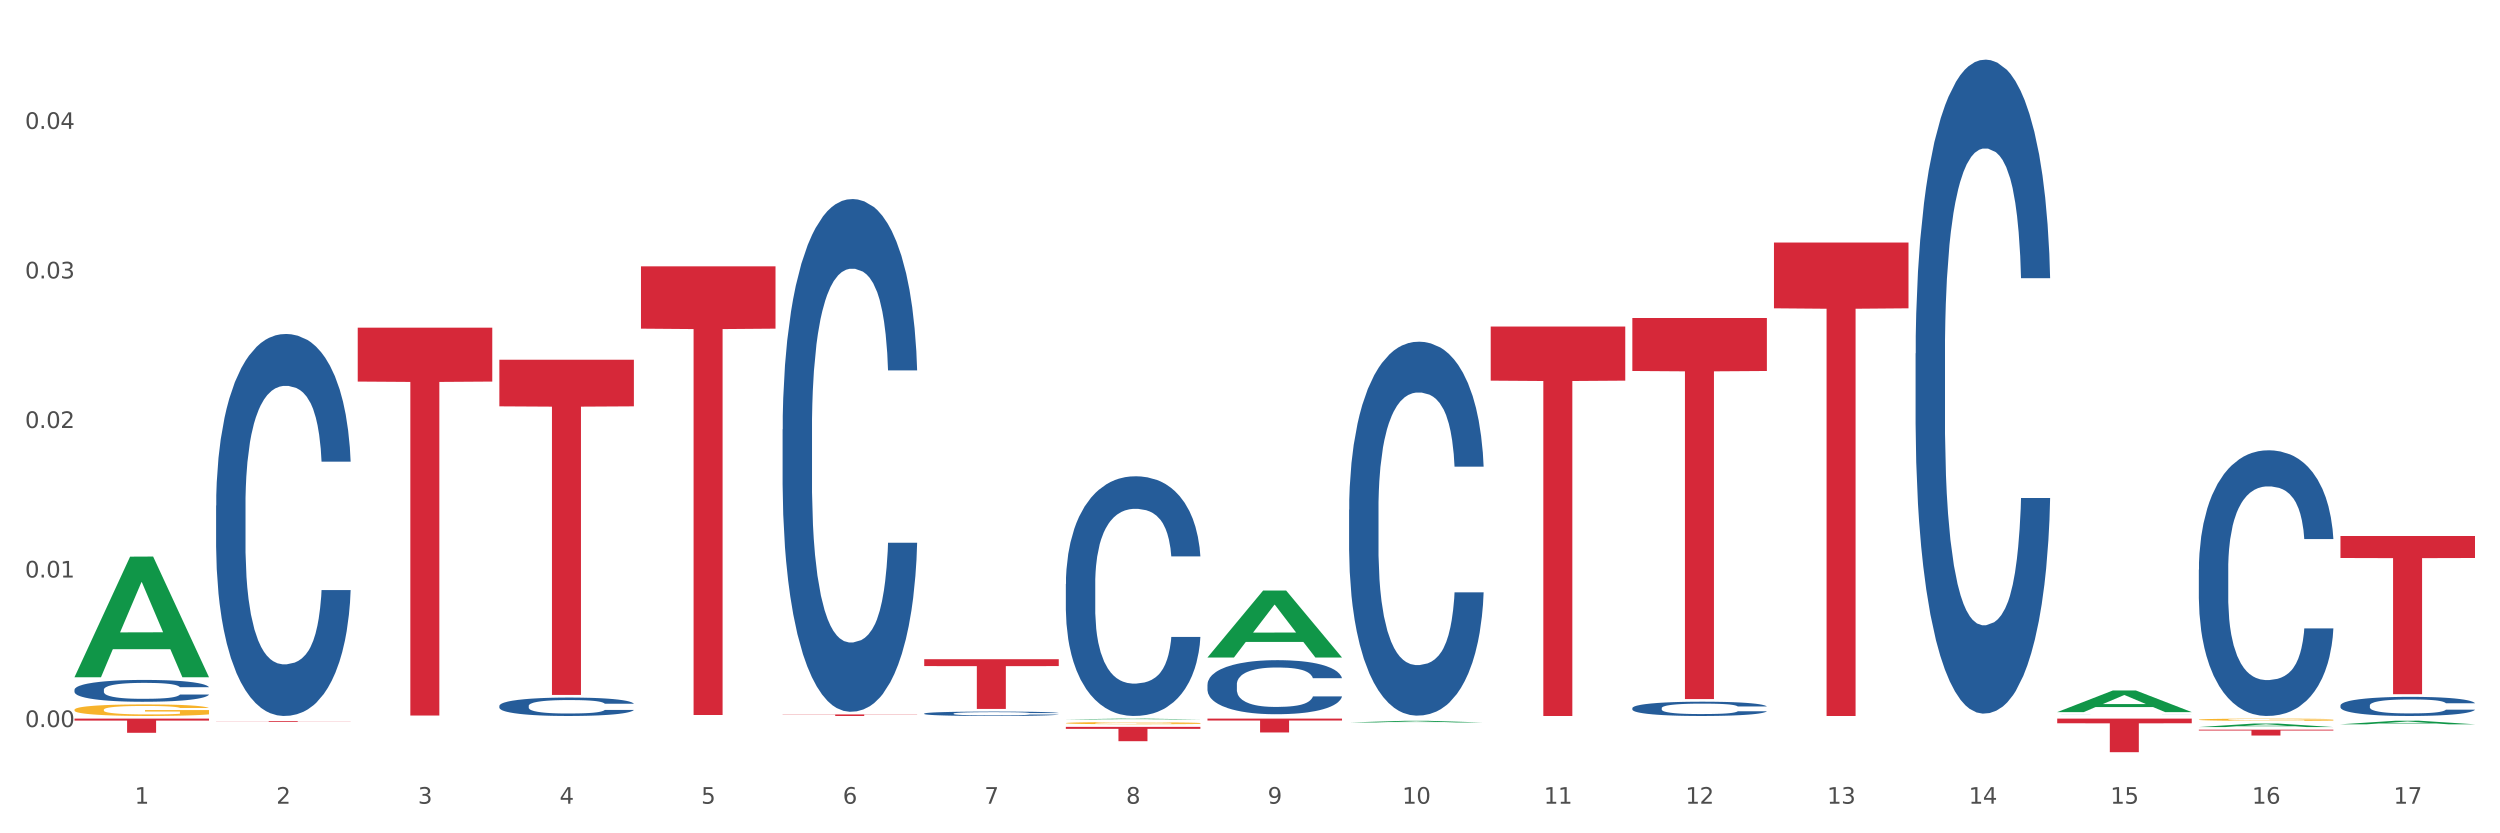 <?xml version="1.0" encoding="utf-8" standalone="no"?>
<!DOCTYPE svg PUBLIC "-//W3C//DTD SVG 1.1//EN"
  "http://www.w3.org/Graphics/SVG/1.1/DTD/svg11.dtd">
<svg xmlns:xlink="http://www.w3.org/1999/xlink" width="1080pt" height="360pt" viewBox="0 0 1080 360" xmlns="http://www.w3.org/2000/svg" version="1.1">
 <rect x="0" y="0" width="1080" height="360" fill="#333333" stroke="none"/>
 <defs>
  <style type="text/css">*{stroke-linejoin: round; stroke-linecap: butt}</style>
 </defs>
 <g id="figure_1">
  <g id="patch_1">
   <path d="M 0 360 
L 1080 360 
L 1080 0 
L 0 0 
z
" style="fill: #ffffff; stroke: #ffffff; stroke-linejoin: miter"/>
  </g>
  <g id="axes_1">
   <g id="matplotlib.axis_1">
    <g id="xtick_1">
     <g id="text_1">
      <!-- 1 -->
      <g style="fill: #4d4d4d" transform="translate(58.182 347.204) scale(0.096 -0.096)">
       <defs>
        <path id="DejaVuSans-31" d="M 794 531 
L 1825 531 
L 1825 4091 
L 703 3866 
L 703 4441 
L 1819 4666 
L 2450 4666 
L 2450 531 
L 3481 531 
L 3481 0 
L 794 0 
L 794 531 
z
" transform="scale(0.016)"/>
       </defs>
       <use xlink:href="#DejaVuSans-31"/>
      </g>
     </g>
    </g>
    <g id="xtick_2">
     <g id="text_2">
      <!-- 2 -->
      <g style="fill: #4d4d4d" transform="translate(119.364 347.204) scale(0.096 -0.096)">
       <defs>
        <path id="DejaVuSans-32" d="M 1228 531 
L 3431 531 
L 3431 0 
L 469 0 
L 469 531 
Q 828 903 1448 1529 
Q 2069 2156 2228 2338 
Q 2531 2678 2651 2914 
Q 2772 3150 2772 3378 
Q 2772 3750 2511 3984 
Q 2250 4219 1831 4219 
Q 1534 4219 1204 4116 
Q 875 4013 500 3803 
L 500 4441 
Q 881 4594 1212 4672 
Q 1544 4750 1819 4750 
Q 2544 4750 2975 4387 
Q 3406 4025 3406 3419 
Q 3406 3131 3298 2873 
Q 3191 2616 2906 2266 
Q 2828 2175 2409 1742 
Q 1991 1309 1228 531 
z
" transform="scale(0.016)"/>
       </defs>
       <use xlink:href="#DejaVuSans-32"/>
      </g>
     </g>
    </g>
    <g id="xtick_3">
     <g id="text_3">
      <!-- 3 -->
      <g style="fill: #4d4d4d" transform="translate(180.545 347.204) scale(0.096 -0.096)">
       <defs>
        <path id="DejaVuSans-33" d="M 2597 2516 
Q 3050 2419 3304 2112 
Q 3559 1806 3559 1356 
Q 3559 666 3084 287 
Q 2609 -91 1734 -91 
Q 1441 -91 1130 -33 
Q 819 25 488 141 
L 488 750 
Q 750 597 1062 519 
Q 1375 441 1716 441 
Q 2309 441 2620 675 
Q 2931 909 2931 1356 
Q 2931 1769 2642 2001 
Q 2353 2234 1838 2234 
L 1294 2234 
L 1294 2753 
L 1863 2753 
Q 2328 2753 2575 2939 
Q 2822 3125 2822 3475 
Q 2822 3834 2567 4026 
Q 2313 4219 1838 4219 
Q 1578 4219 1281 4162 
Q 984 4106 628 3988 
L 628 4550 
Q 988 4650 1302 4700 
Q 1616 4750 1894 4750 
Q 2613 4750 3031 4423 
Q 3450 4097 3450 3541 
Q 3450 3153 3228 2886 
Q 3006 2619 2597 2516 
z
" transform="scale(0.016)"/>
       </defs>
       <use xlink:href="#DejaVuSans-33"/>
      </g>
     </g>
    </g>
    <g id="xtick_4">
     <g id="text_4">
      <!-- 4 -->
      <g style="fill: #4d4d4d" transform="translate(241.726 347.204) scale(0.096 -0.096)">
       <defs>
        <path id="DejaVuSans-34" d="M 2419 4116 
L 825 1625 
L 2419 1625 
L 2419 4116 
z
M 2253 4666 
L 3047 4666 
L 3047 1625 
L 3713 1625 
L 3713 1100 
L 3047 1100 
L 3047 0 
L 2419 0 
L 2419 1100 
L 313 1100 
L 313 1709 
L 2253 4666 
z
" transform="scale(0.016)"/>
       </defs>
       <use xlink:href="#DejaVuSans-34"/>
      </g>
     </g>
    </g>
    <g id="xtick_5">
     <g id="text_5">
      <!-- 5 -->
      <g style="fill: #4d4d4d" transform="translate(302.908 347.204) scale(0.096 -0.096)">
       <defs>
        <path id="DejaVuSans-35" d="M 691 4666 
L 3169 4666 
L 3169 4134 
L 1269 4134 
L 1269 2991 
Q 1406 3038 1543 3061 
Q 1681 3084 1819 3084 
Q 2600 3084 3056 2656 
Q 3513 2228 3513 1497 
Q 3513 744 3044 326 
Q 2575 -91 1722 -91 
Q 1428 -91 1123 -41 
Q 819 9 494 109 
L 494 744 
Q 775 591 1075 516 
Q 1375 441 1709 441 
Q 2250 441 2565 725 
Q 2881 1009 2881 1497 
Q 2881 1984 2565 2268 
Q 2250 2553 1709 2553 
Q 1456 2553 1204 2497 
Q 953 2441 691 2322 
L 691 4666 
z
" transform="scale(0.016)"/>
       </defs>
       <use xlink:href="#DejaVuSans-35"/>
      </g>
     </g>
    </g>
    <g id="xtick_6">
     <g id="text_6">
      <!-- 6 -->
      <g style="fill: #4d4d4d" transform="translate(364.089 347.204) scale(0.096 -0.096)">
       <defs>
        <path id="DejaVuSans-36" d="M 2113 2584 
Q 1688 2584 1439 2293 
Q 1191 2003 1191 1497 
Q 1191 994 1439 701 
Q 1688 409 2113 409 
Q 2538 409 2786 701 
Q 3034 994 3034 1497 
Q 3034 2003 2786 2293 
Q 2538 2584 2113 2584 
z
M 3366 4563 
L 3366 3988 
Q 3128 4100 2886 4159 
Q 2644 4219 2406 4219 
Q 1781 4219 1451 3797 
Q 1122 3375 1075 2522 
Q 1259 2794 1537 2939 
Q 1816 3084 2150 3084 
Q 2853 3084 3261 2657 
Q 3669 2231 3669 1497 
Q 3669 778 3244 343 
Q 2819 -91 2113 -91 
Q 1303 -91 875 529 
Q 447 1150 447 2328 
Q 447 3434 972 4092 
Q 1497 4750 2381 4750 
Q 2619 4750 2861 4703 
Q 3103 4656 3366 4563 
z
" transform="scale(0.016)"/>
       </defs>
       <use xlink:href="#DejaVuSans-36"/>
      </g>
     </g>
    </g>
    <g id="xtick_7">
     <g id="text_7">
      <!-- 7 -->
      <g style="fill: #4d4d4d" transform="translate(425.271 347.204) scale(0.096 -0.096)">
       <defs>
        <path id="DejaVuSans-37" d="M 525 4666 
L 3525 4666 
L 3525 4397 
L 1831 0 
L 1172 0 
L 2766 4134 
L 525 4134 
L 525 4666 
z
" transform="scale(0.016)"/>
       </defs>
       <use xlink:href="#DejaVuSans-37"/>
      </g>
     </g>
    </g>
    <g id="xtick_8">
     <g id="text_8">
      <!-- 8 -->
      <g style="fill: #4d4d4d" transform="translate(486.452 347.204) scale(0.096 -0.096)">
       <defs>
        <path id="DejaVuSans-38" d="M 2034 2216 
Q 1584 2216 1326 1975 
Q 1069 1734 1069 1313 
Q 1069 891 1326 650 
Q 1584 409 2034 409 
Q 2484 409 2743 651 
Q 3003 894 3003 1313 
Q 3003 1734 2745 1975 
Q 2488 2216 2034 2216 
z
M 1403 2484 
Q 997 2584 770 2862 
Q 544 3141 544 3541 
Q 544 4100 942 4425 
Q 1341 4750 2034 4750 
Q 2731 4750 3128 4425 
Q 3525 4100 3525 3541 
Q 3525 3141 3298 2862 
Q 3072 2584 2669 2484 
Q 3125 2378 3379 2068 
Q 3634 1759 3634 1313 
Q 3634 634 3220 271 
Q 2806 -91 2034 -91 
Q 1263 -91 848 271 
Q 434 634 434 1313 
Q 434 1759 690 2068 
Q 947 2378 1403 2484 
z
M 1172 3481 
Q 1172 3119 1398 2916 
Q 1625 2713 2034 2713 
Q 2441 2713 2670 2916 
Q 2900 3119 2900 3481 
Q 2900 3844 2670 4047 
Q 2441 4250 2034 4250 
Q 1625 4250 1398 4047 
Q 1172 3844 1172 3481 
z
" transform="scale(0.016)"/>
       </defs>
       <use xlink:href="#DejaVuSans-38"/>
      </g>
     </g>
    </g>
    <g id="xtick_9">
     <g id="text_9">
      <!-- 9 -->
      <g style="fill: #4d4d4d" transform="translate(547.634 347.204) scale(0.096 -0.096)">
       <defs>
        <path id="DejaVuSans-39" d="M 703 97 
L 703 672 
Q 941 559 1184 500 
Q 1428 441 1663 441 
Q 2288 441 2617 861 
Q 2947 1281 2994 2138 
Q 2813 1869 2534 1725 
Q 2256 1581 1919 1581 
Q 1219 1581 811 2004 
Q 403 2428 403 3163 
Q 403 3881 828 4315 
Q 1253 4750 1959 4750 
Q 2769 4750 3195 4129 
Q 3622 3509 3622 2328 
Q 3622 1225 3098 567 
Q 2575 -91 1691 -91 
Q 1453 -91 1209 -44 
Q 966 3 703 97 
z
M 1959 2075 
Q 2384 2075 2632 2365 
Q 2881 2656 2881 3163 
Q 2881 3666 2632 3958 
Q 2384 4250 1959 4250 
Q 1534 4250 1286 3958 
Q 1038 3666 1038 3163 
Q 1038 2656 1286 2365 
Q 1534 2075 1959 2075 
z
" transform="scale(0.016)"/>
       </defs>
       <use xlink:href="#DejaVuSans-39"/>
      </g>
     </g>
    </g>
    <g id="xtick_10">
     <g id="text_10">
      <!-- 10 -->
      <g style="fill: #4d4d4d" transform="translate(605.761 347.204) scale(0.096 -0.096)">
       <defs>
        <path id="DejaVuSans-30" d="M 2034 4250 
Q 1547 4250 1301 3770 
Q 1056 3291 1056 2328 
Q 1056 1369 1301 889 
Q 1547 409 2034 409 
Q 2525 409 2770 889 
Q 3016 1369 3016 2328 
Q 3016 3291 2770 3770 
Q 2525 4250 2034 4250 
z
M 2034 4750 
Q 2819 4750 3233 4129 
Q 3647 3509 3647 2328 
Q 3647 1150 3233 529 
Q 2819 -91 2034 -91 
Q 1250 -91 836 529 
Q 422 1150 422 2328 
Q 422 3509 836 4129 
Q 1250 4750 2034 4750 
z
" transform="scale(0.016)"/>
       </defs>
       <use xlink:href="#DejaVuSans-31"/>
       <use xlink:href="#DejaVuSans-30" transform="translate(63.623 0)"/>
      </g>
     </g>
    </g>
    <g id="xtick_11">
     <g id="text_11">
      <!-- 11 -->
      <g style="fill: #4d4d4d" transform="translate(666.942 347.204) scale(0.096 -0.096)">
       <use xlink:href="#DejaVuSans-31"/>
       <use xlink:href="#DejaVuSans-31" transform="translate(63.623 0)"/>
      </g>
     </g>
    </g>
    <g id="xtick_12">
     <g id="text_12">
      <!-- 12 -->
      <g style="fill: #4d4d4d" transform="translate(728.124 347.204) scale(0.096 -0.096)">
       <use xlink:href="#DejaVuSans-31"/>
       <use xlink:href="#DejaVuSans-32" transform="translate(63.623 0)"/>
      </g>
     </g>
    </g>
    <g id="xtick_13">
     <g id="text_13">
      <!-- 13 -->
      <g style="fill: #4d4d4d" transform="translate(789.305 347.204) scale(0.096 -0.096)">
       <use xlink:href="#DejaVuSans-31"/>
       <use xlink:href="#DejaVuSans-33" transform="translate(63.623 0)"/>
      </g>
     </g>
    </g>
    <g id="xtick_14">
     <g id="text_14">
      <!-- 14 -->
      <g style="fill: #4d4d4d" transform="translate(850.487 347.204) scale(0.096 -0.096)">
       <use xlink:href="#DejaVuSans-31"/>
       <use xlink:href="#DejaVuSans-34" transform="translate(63.623 0)"/>
      </g>
     </g>
    </g>
    <g id="xtick_15">
     <g id="text_15">
      <!-- 15 -->
      <g style="fill: #4d4d4d" transform="translate(911.668 347.204) scale(0.096 -0.096)">
       <use xlink:href="#DejaVuSans-31"/>
       <use xlink:href="#DejaVuSans-35" transform="translate(63.623 0)"/>
      </g>
     </g>
    </g>
    <g id="xtick_16">
     <g id="text_16">
      <!-- 16 -->
      <g style="fill: #4d4d4d" transform="translate(972.849 347.204) scale(0.096 -0.096)">
       <use xlink:href="#DejaVuSans-31"/>
       <use xlink:href="#DejaVuSans-36" transform="translate(63.623 0)"/>
      </g>
     </g>
    </g>
    <g id="xtick_17">
     <g id="text_17">
      <!-- 17 -->
      <g style="fill: #4d4d4d" transform="translate(1034.031 347.204) scale(0.096 -0.096)">
       <use xlink:href="#DejaVuSans-31"/>
       <use xlink:href="#DejaVuSans-37" transform="translate(63.623 0)"/>
      </g>
     </g>
    </g>
    <g id="xtick_18"/>
    <g id="xtick_19"/>
    <g id="xtick_20"/>
    <g id="xtick_21"/>
    <g id="xtick_22"/>
    <g id="xtick_23"/>
    <g id="xtick_24"/>
    <g id="xtick_25"/>
    <g id="xtick_26"/>
    <g id="xtick_27"/>
    <g id="xtick_28"/>
    <g id="xtick_29"/>
    <g id="xtick_30"/>
    <g id="xtick_31"/>
    <g id="xtick_32"/>
    <g id="xtick_33"/>
   </g>
   <g id="matplotlib.axis_2">
    <g id="ytick_1">
     <g id="text_18">
      <!-- 0.00 -->
      <g style="fill: #4d4d4d" transform="translate(10.8 314.089) scale(0.096 -0.096)">
       <defs>
        <path id="DejaVuSans-2e" d="M 684 794 
L 1344 794 
L 1344 0 
L 684 0 
L 684 794 
z
" transform="scale(0.016)"/>
       </defs>
       <use xlink:href="#DejaVuSans-30"/>
       <use xlink:href="#DejaVuSans-2e" transform="translate(63.623 0)"/>
       <use xlink:href="#DejaVuSans-30" transform="translate(95.41 0)"/>
       <use xlink:href="#DejaVuSans-30" transform="translate(159.033 0)"/>
      </g>
     </g>
    </g>
    <g id="ytick_2">
     <g id="text_19">
      <!-- 0.01 -->
      <g style="fill: #4d4d4d" transform="translate(10.8 249.487) scale(0.096 -0.096)">
       <use xlink:href="#DejaVuSans-30"/>
       <use xlink:href="#DejaVuSans-2e" transform="translate(63.623 0)"/>
       <use xlink:href="#DejaVuSans-30" transform="translate(95.41 0)"/>
       <use xlink:href="#DejaVuSans-31" transform="translate(159.033 0)"/>
      </g>
     </g>
    </g>
    <g id="ytick_3">
     <g id="text_20">
      <!-- 0.02 -->
      <g style="fill: #4d4d4d" transform="translate(10.8 184.886) scale(0.096 -0.096)">
       <use xlink:href="#DejaVuSans-30"/>
       <use xlink:href="#DejaVuSans-2e" transform="translate(63.623 0)"/>
       <use xlink:href="#DejaVuSans-30" transform="translate(95.41 0)"/>
       <use xlink:href="#DejaVuSans-32" transform="translate(159.033 0)"/>
      </g>
     </g>
    </g>
    <g id="ytick_4">
     <g id="text_21">
      <!-- 0.03 -->
      <g style="fill: #4d4d4d" transform="translate(10.8 120.284) scale(0.096 -0.096)">
       <use xlink:href="#DejaVuSans-30"/>
       <use xlink:href="#DejaVuSans-2e" transform="translate(63.623 0)"/>
       <use xlink:href="#DejaVuSans-30" transform="translate(95.41 0)"/>
       <use xlink:href="#DejaVuSans-33" transform="translate(159.033 0)"/>
      </g>
     </g>
    </g>
    <g id="ytick_5">
     <g id="text_22">
      <!-- 0.04 -->
      <g style="fill: #4d4d4d" transform="translate(10.8 55.682) scale(0.096 -0.096)">
       <use xlink:href="#DejaVuSans-30"/>
       <use xlink:href="#DejaVuSans-2e" transform="translate(63.623 0)"/>
       <use xlink:href="#DejaVuSans-30" transform="translate(95.41 0)"/>
       <use xlink:href="#DejaVuSans-34" transform="translate(159.033 0)"/>
      </g>
     </g>
    </g>
    <g id="ytick_6"/>
    <g id="ytick_7"/>
    <g id="ytick_8"/>
    <g id="ytick_9"/>
    <g id="ytick_10"/>
   </g>
   <g id="PolyCollection_1">
    <path d="M 32.175 292.488 
L 32.235 292.439 
L 56.203 240.474 
L 66.15 240.425 
L 90.297 292.586 
L 78.793 292.586 
L 73.58 280.44 
L 48.833 280.44 
L 48.653 280.636 
L 43.62 292.586 
L 32.175 292.586 
L 32.175 292.488 
L 51.949 273.191 
L 70.464 273.142 
L 61.296 251.543 
L 61.176 251.445 
L 61.056 251.592 
L 51.889 273.142 
L 51.949 273.191 
L 32.175 292.488 
z
" clip-path="url(#p6291adde03)" style="fill: #109648"/>
    <path d="M 154.538 141.553 
L 212.66 141.553 
L 212.66 164.839 
L 189.797 164.996 
L 189.797 309.115 
L 177.263 309.115 
L 177.263 164.996 
L 154.538 164.839 
L 154.538 141.711 
L 154.538 141.553 
z
" clip-path="url(#p6291adde03)" style="fill: #d62839"/>
    <path d="M 215.719 155.417 
L 273.842 155.417 
L 273.842 175.538 
L 250.978 175.674 
L 250.978 300.205 
L 238.445 300.205 
L 238.445 175.674 
L 215.719 175.538 
L 215.719 155.553 
L 215.719 155.417 
z
" clip-path="url(#p6291adde03)" style="fill: #d62839"/>
    <path d="M 276.901 115.043 
L 335.023 115.043 
L 335.023 141.98 
L 312.16 142.162 
L 312.16 308.879 
L 299.626 308.879 
L 299.626 142.162 
L 276.901 141.98 
L 276.901 115.225 
L 276.901 115.043 
z
" clip-path="url(#p6291adde03)" style="fill: #d62839"/>
    <path d="M 338.082 308.635 
L 396.204 308.635 
L 396.204 308.728 
L 373.341 308.728 
L 373.341 309.303 
L 360.808 309.303 
L 360.808 308.728 
L 338.082 308.728 
L 338.082 308.635 
L 338.082 308.635 
z
" clip-path="url(#p6291adde03)" style="fill: #d62839"/>
    <path d="M 399.263 284.763 
L 457.386 284.763 
L 457.386 287.75 
L 434.523 287.77 
L 434.523 306.255 
L 421.989 306.255 
L 421.989 287.77 
L 399.263 287.75 
L 399.263 284.783 
L 399.263 284.763 
z
" clip-path="url(#p6291adde03)" style="fill: #d62839"/>
    <path d="M 460.445 314.011 
L 518.567 314.011 
L 518.567 314.872 
L 495.704 314.878 
L 495.704 320.208 
L 483.17 320.208 
L 483.17 314.878 
L 460.445 314.872 
L 460.445 314.017 
L 460.445 314.011 
z
" clip-path="url(#p6291adde03)" style="fill: #d62839"/>
    <path d="M 521.626 310.442 
L 579.749 310.442 
L 579.749 311.273 
L 556.885 311.279 
L 556.885 316.424 
L 544.352 316.424 
L 544.352 311.279 
L 521.626 311.273 
L 521.626 310.448 
L 521.626 310.442 
z
" clip-path="url(#p6291adde03)" style="fill: #d62839"/>
    <path d="M 643.989 141.059 
L 702.112 141.059 
L 702.112 164.439 
L 679.248 164.597 
L 679.248 309.303 
L 666.715 309.303 
L 666.715 164.597 
L 643.989 164.439 
L 643.989 141.217 
L 643.989 141.059 
z
" clip-path="url(#p6291adde03)" style="fill: #d62839"/>
    <path d="M 705.171 137.389 
L 763.293 137.389 
L 763.293 160.263 
L 740.43 160.418 
L 740.43 301.992 
L 727.896 301.992 
L 727.896 160.418 
L 705.171 160.263 
L 705.171 137.543 
L 705.171 137.389 
z
" clip-path="url(#p6291adde03)" style="fill: #d62839"/>
    <path d="M 766.352 104.766 
L 824.474 104.766 
L 824.474 133.19 
L 801.611 133.382 
L 801.611 309.303 
L 789.078 309.303 
L 789.078 133.382 
L 766.352 133.19 
L 766.352 104.958 
L 766.352 104.766 
z
" clip-path="url(#p6291adde03)" style="fill: #d62839"/>
    <path d="M 888.715 310.442 
L 946.837 310.442 
L 946.837 312.458 
L 923.974 312.472 
L 923.974 324.95 
L 911.44 324.95 
L 911.44 312.472 
L 888.715 312.458 
L 888.715 310.456 
L 888.715 310.442 
z
" clip-path="url(#p6291adde03)" style="fill: #d62839"/>
    <path d="M 949.896 315.23 
L 1008.019 315.23 
L 1008.019 315.581 
L 985.155 315.584 
L 985.155 317.758 
L 972.622 317.758 
L 972.622 315.584 
L 949.896 315.581 
L 949.896 315.232 
L 949.896 315.23 
z
" clip-path="url(#p6291adde03)" style="fill: #d62839"/>
    <path d="M 93.356 311.558 
L 151.479 311.558 
L 151.479 311.604 
L 128.615 311.605 
L 128.615 311.894 
L 116.082 311.894 
L 116.082 311.605 
L 93.356 311.604 
L 93.356 311.558 
L 93.356 311.558 
z
" clip-path="url(#p6291adde03)" style="fill: #d62839"/>
    <path d="M 1011.078 231.556 
L 1069.2 231.556 
L 1069.2 241.053 
L 1046.337 241.118 
L 1046.337 299.9 
L 1033.803 299.9 
L 1033.803 241.118 
L 1011.078 241.053 
L 1011.078 231.62 
L 1011.078 231.556 
z
" clip-path="url(#p6291adde03)" style="fill: #d62839"/>
    <path d="M 32.175 306.614 
L 32.244 306.61 
L 32.244 306.445 
L 32.381 306.304 
L 33.067 305.962 
L 34.096 305.678 
L 34.851 305.528 
L 35.606 305.405 
L 36.498 305.281 
L 37.596 305.153 
L 39.586 304.966 
L 40.821 304.87 
L 42.331 304.77 
L 45.076 304.624 
L 47.066 304.542 
L 49.124 304.473 
L 52.487 304.391 
L 54.683 304.355 
L 57.016 304.327 
L 59.829 304.309 
L 61.957 304.304 
L 66.623 304.318 
L 70.603 304.359 
L 72.524 304.391 
L 74.995 304.446 
L 76.299 304.482 
L 78.426 304.555 
L 80.622 304.651 
L 82.131 304.733 
L 84.396 304.889 
L 86.111 305.044 
L 87.69 305.236 
L 88.513 305.368 
L 89.131 305.491 
L 89.68 305.633 
L 90.229 305.857 
L 77.877 305.857 
L 77.397 305.697 
L 76.642 305.546 
L 75.544 305.4 
L 74.583 305.309 
L 72.936 305.195 
L 71.426 305.122 
L 69.848 305.067 
L 67.927 305.021 
L 66.417 304.998 
L 64.29 304.98 
L 60.104 304.985 
L 57.29 305.021 
L 55.369 305.067 
L 54.134 305.108 
L 53.036 305.153 
L 51.801 305.217 
L 50.36 305.313 
L 49.33 305.4 
L 48.301 305.51 
L 47.478 305.619 
L 46.723 305.747 
L 46.105 305.884 
L 45.625 306.025 
L 45.213 306.199 
L 44.87 306.487 
L 44.87 307.112 
L 45.007 307.254 
L 45.35 307.441 
L 45.762 307.582 
L 46.448 307.751 
L 47.066 307.865 
L 48.232 308.03 
L 49.536 308.167 
L 50.566 308.253 
L 51.595 308.326 
L 53.379 308.427 
L 55.369 308.509 
L 57.085 308.559 
L 59.418 308.605 
L 60.996 308.623 
L 62.368 308.632 
L 65.731 308.632 
L 68.133 308.619 
L 70.809 308.587 
L 72.868 308.546 
L 74.583 308.495 
L 76.504 308.413 
L 77.74 308.336 
L 77.74 307.381 
L 62.643 307.377 
L 62.643 306.742 
L 90.297 306.742 
L 90.297 308.605 
L 89.131 308.701 
L 87.827 308.787 
L 86.455 308.865 
L 84.396 308.961 
L 81.926 309.052 
L 79.73 309.116 
L 77.397 309.171 
L 74.652 309.221 
L 71.083 309.267 
L 68.887 309.285 
L 66.143 309.299 
L 62.917 309.303 
L 60.104 309.294 
L 57.359 309.271 
L 54.477 309.23 
L 51.663 309.171 
L 49.536 309.112 
L 47.409 309.039 
L 45.144 308.943 
L 43.36 308.851 
L 41.988 308.769 
L 40.478 308.664 
L 38.831 308.527 
L 37.596 308.404 
L 36.498 308.276 
L 35.332 308.112 
L 34.508 307.97 
L 33.685 307.792 
L 33.204 307.66 
L 32.655 307.454 
L 32.244 307.167 
L 32.175 306.614 
z
" clip-path="url(#p6291adde03)" style="fill: #f7b32b"/>
    <path d="M 1011.078 304.752 
L 1011.146 304.744 
L 1011.146 304.533 
L 1011.352 304.246 
L 1012.108 303.718 
L 1013.07 303.318 
L 1014.719 302.85 
L 1015.612 302.654 
L 1016.78 302.435 
L 1019.185 302.08 
L 1021.933 301.778 
L 1023.856 301.612 
L 1025.299 301.506 
L 1028.528 301.318 
L 1030.383 301.235 
L 1032.307 301.167 
L 1033.956 301.121 
L 1036.704 301.069 
L 1038.902 301.046 
L 1041.444 301.038 
L 1043.574 301.046 
L 1046.391 301.076 
L 1050.513 301.167 
L 1052.093 301.22 
L 1054.223 301.31 
L 1056.421 301.431 
L 1058.208 301.552 
L 1060.269 301.725 
L 1062.398 301.952 
L 1064.46 302.239 
L 1065.902 302.503 
L 1067.07 302.782 
L 1068.101 303.122 
L 1068.856 303.492 
L 1069.2 303.801 
L 1056.627 303.801 
L 1056.284 303.522 
L 1055.597 303.22 
L 1054.91 303.016 
L 1054.154 302.85 
L 1052.986 302.661 
L 1051.956 302.54 
L 1050.238 302.397 
L 1048.658 302.307 
L 1047.353 302.254 
L 1045.772 302.208 
L 1042.406 302.163 
L 1040.001 302.163 
L 1038.49 302.178 
L 1036.635 302.216 
L 1035.055 302.269 
L 1033.2 302.359 
L 1031.757 302.457 
L 1030.314 302.586 
L 1029.49 302.676 
L 1028.253 302.842 
L 1027.429 302.978 
L 1026.33 303.212 
L 1025.711 303.378 
L 1024.612 303.809 
L 1024.131 304.126 
L 1023.925 304.344 
L 1023.788 304.586 
L 1023.788 305.763 
L 1024.2 306.292 
L 1024.543 306.518 
L 1025.093 306.775 
L 1026.124 307.107 
L 1027.635 307.432 
L 1029.215 307.665 
L 1030.52 307.809 
L 1031.757 307.915 
L 1032.994 307.998 
L 1034.505 308.073 
L 1035.742 308.118 
L 1037.597 308.164 
L 1039.795 308.186 
L 1041.513 308.186 
L 1045.017 308.149 
L 1046.597 308.111 
L 1048.108 308.058 
L 1049.757 307.975 
L 1051.063 307.884 
L 1051.818 307.816 
L 1053.055 307.673 
L 1054.017 307.522 
L 1054.841 307.348 
L 1055.391 307.198 
L 1056.009 306.971 
L 1056.49 306.714 
L 1056.627 306.579 
L 1069.2 306.579 
L 1068.925 306.85 
L 1068.444 307.114 
L 1067.482 307.469 
L 1066.727 307.673 
L 1065.559 307.922 
L 1064.322 308.133 
L 1062.605 308.367 
L 1061.024 308.541 
L 1059.376 308.692 
L 1057.589 308.828 
L 1054.36 309.017 
L 1053.192 309.069 
L 1050.719 309.16 
L 1048.795 309.213 
L 1045.979 309.266 
L 1043.093 309.296 
L 1040.07 309.303 
L 1037.391 309.288 
L 1034.437 309.243 
L 1032.582 309.198 
L 1030.52 309.13 
L 1028.116 309.024 
L 1025.849 308.896 
L 1023.719 308.745 
L 1021.727 308.571 
L 1019.872 308.375 
L 1017.467 308.05 
L 1015.681 307.733 
L 1014.375 307.439 
L 1013.482 307.19 
L 1012.589 306.873 
L 1012.108 306.654 
L 1011.352 306.126 
L 1011.078 305.635 
L 1011.078 304.752 
z
" clip-path="url(#p6291adde03)" style="fill: #255c99"/>
    <path d="M 949.896 246.095 
L 949.965 245.99 
L 949.965 243.055 
L 950.171 239.072 
L 950.927 231.734 
L 951.889 226.179 
L 953.537 219.68 
L 954.431 216.954 
L 955.599 213.914 
L 958.003 208.988 
L 960.751 204.795 
L 962.675 202.489 
L 964.118 201.021 
L 967.347 198.4 
L 969.202 197.247 
L 971.125 196.304 
L 972.774 195.675 
L 975.522 194.941 
L 977.721 194.627 
L 980.263 194.522 
L 982.393 194.627 
L 985.209 195.046 
L 989.331 196.304 
L 990.912 197.038 
L 993.041 198.296 
L 995.24 199.973 
L 997.026 201.65 
L 999.087 204.061 
L 1001.217 207.206 
L 1003.278 211.189 
L 1004.721 214.858 
L 1005.889 218.736 
L 1006.919 223.453 
L 1007.675 228.59 
L 1008.019 232.887 
L 995.446 232.887 
L 995.103 229.009 
L 994.415 224.816 
L 993.728 221.986 
L 992.973 219.68 
L 991.805 217.059 
L 990.774 215.382 
L 989.057 213.39 
L 987.477 212.132 
L 986.171 211.399 
L 984.591 210.77 
L 981.225 210.141 
L 978.82 210.141 
L 977.309 210.35 
L 975.454 210.874 
L 973.873 211.608 
L 972.018 212.866 
L 970.576 214.229 
L 969.133 216.011 
L 968.309 217.269 
L 967.072 219.575 
L 966.247 221.462 
L 965.148 224.711 
L 964.53 227.017 
L 963.431 232.992 
L 962.95 237.395 
L 962.744 240.435 
L 962.606 243.789 
L 962.606 260.141 
L 963.018 267.479 
L 963.362 270.624 
L 963.912 274.188 
L 964.942 278.8 
L 966.454 283.307 
L 968.034 286.557 
L 969.339 288.548 
L 970.576 290.016 
L 971.812 291.169 
L 973.324 292.217 
L 974.56 292.846 
L 976.415 293.475 
L 978.614 293.79 
L 980.331 293.79 
L 983.835 293.265 
L 985.415 292.741 
L 986.927 292.008 
L 988.576 290.855 
L 989.881 289.597 
L 990.637 288.653 
L 991.873 286.662 
L 992.835 284.565 
L 993.66 282.154 
L 994.209 280.058 
L 994.828 276.913 
L 995.309 273.349 
L 995.446 271.462 
L 1008.019 271.462 
L 1007.744 275.236 
L 1007.263 278.905 
L 1006.301 283.831 
L 1005.545 286.662 
L 1004.377 290.121 
L 1003.141 293.056 
L 1001.423 296.305 
L 999.843 298.716 
L 998.194 300.813 
L 996.408 302.7 
L 993.179 305.32 
L 992.011 306.054 
L 989.538 307.312 
L 987.614 308.046 
L 984.797 308.779 
L 981.912 309.199 
L 978.889 309.303 
L 976.209 309.094 
L 973.255 308.465 
L 971.4 307.836 
L 969.339 306.892 
L 966.934 305.425 
L 964.667 303.643 
L 962.538 301.546 
L 960.545 299.136 
L 958.69 296.41 
L 956.286 291.903 
L 954.499 287.5 
L 953.194 283.412 
L 952.301 279.953 
L 951.408 275.55 
L 950.927 272.51 
L 950.171 265.173 
L 949.896 258.359 
L 949.896 246.095 
z
" clip-path="url(#p6291adde03)" style="fill: #255c99"/>
    <path d="M 888.715 308.783 
L 888.784 308.783 
L 888.784 308.782 
L 888.99 308.781 
L 889.745 308.78 
L 890.707 308.778 
L 892.356 308.776 
L 893.249 308.776 
L 894.417 308.775 
L 896.822 308.774 
L 899.57 308.773 
L 901.493 308.772 
L 902.936 308.772 
L 906.165 308.771 
L 908.02 308.771 
L 909.944 308.771 
L 911.593 308.77 
L 914.341 308.77 
L 916.539 308.77 
L 919.081 308.77 
L 921.211 308.77 
L 924.028 308.77 
L 928.15 308.771 
L 929.73 308.771 
L 931.86 308.771 
L 934.058 308.771 
L 935.845 308.772 
L 937.906 308.773 
L 940.036 308.773 
L 942.097 308.774 
L 943.539 308.775 
L 944.707 308.776 
L 945.738 308.777 
L 946.494 308.779 
L 946.837 308.78 
L 934.265 308.78 
L 933.921 308.779 
L 933.234 308.778 
L 932.547 308.777 
L 931.791 308.776 
L 930.623 308.776 
L 929.593 308.775 
L 927.875 308.775 
L 926.295 308.775 
L 924.99 308.774 
L 923.41 308.774 
L 920.043 308.774 
L 917.639 308.774 
L 916.127 308.774 
L 914.272 308.774 
L 912.692 308.774 
L 910.837 308.775 
L 909.394 308.775 
L 907.952 308.776 
L 907.127 308.776 
L 905.89 308.776 
L 905.066 308.777 
L 903.967 308.778 
L 903.348 308.778 
L 902.249 308.78 
L 901.768 308.781 
L 901.562 308.782 
L 901.425 308.783 
L 901.425 308.787 
L 901.837 308.789 
L 902.181 308.789 
L 902.73 308.79 
L 903.761 308.791 
L 905.272 308.793 
L 906.852 308.793 
L 908.158 308.794 
L 909.394 308.794 
L 910.631 308.795 
L 912.142 308.795 
L 913.379 308.795 
L 915.234 308.795 
L 917.432 308.795 
L 919.15 308.795 
L 922.654 308.795 
L 924.234 308.795 
L 925.745 308.795 
L 927.394 308.794 
L 928.7 308.794 
L 929.455 308.794 
L 930.692 308.793 
L 931.654 308.793 
L 932.478 308.792 
L 933.028 308.792 
L 933.646 308.791 
L 934.127 308.79 
L 934.265 308.79 
L 946.837 308.79 
L 946.562 308.791 
L 946.081 308.791 
L 945.12 308.793 
L 944.364 308.793 
L 943.196 308.794 
L 941.959 308.795 
L 940.242 308.796 
L 938.662 308.796 
L 937.013 308.797 
L 935.226 308.797 
L 931.997 308.798 
L 930.829 308.798 
L 928.356 308.799 
L 926.433 308.799 
L 923.616 308.799 
L 920.73 308.799 
L 917.707 308.799 
L 915.028 308.799 
L 912.074 308.799 
L 910.219 308.799 
L 908.158 308.799 
L 905.753 308.798 
L 903.486 308.798 
L 901.356 308.797 
L 899.364 308.797 
L 897.509 308.796 
L 895.104 308.795 
L 893.318 308.794 
L 892.013 308.793 
L 891.119 308.792 
L 890.226 308.791 
L 889.745 308.79 
L 888.99 308.788 
L 888.715 308.786 
L 888.715 308.783 
z
" clip-path="url(#p6291adde03)" style="fill: #255c99"/>
    <path d="M 827.533 152.705 
L 827.602 152.447 
L 827.602 145.222 
L 827.808 135.418 
L 828.564 117.356 
L 829.526 103.681 
L 831.175 87.684 
L 832.068 80.976 
L 833.236 73.493 
L 835.64 61.366 
L 838.388 51.045 
L 840.312 45.369 
L 841.755 41.757 
L 844.984 35.306 
L 846.839 32.468 
L 848.762 30.146 
L 850.411 28.598 
L 853.159 26.792 
L 855.358 26.018 
L 857.9 25.759 
L 860.03 26.018 
L 862.847 27.05 
L 866.969 30.146 
L 868.549 31.952 
L 870.679 35.048 
L 872.877 39.177 
L 874.663 43.305 
L 876.724 49.239 
L 878.854 56.98 
L 880.915 66.785 
L 882.358 75.815 
L 883.526 85.362 
L 884.557 96.973 
L 885.312 109.616 
L 885.656 120.195 
L 873.083 120.195 
L 872.74 110.648 
L 872.053 100.327 
L 871.366 93.361 
L 870.61 87.684 
L 869.442 81.234 
L 868.411 77.105 
L 866.694 72.203 
L 865.114 69.107 
L 863.808 67.301 
L 862.228 65.752 
L 858.862 64.204 
L 856.457 64.204 
L 854.946 64.72 
L 853.091 66.011 
L 851.511 67.817 
L 849.656 70.913 
L 848.213 74.267 
L 846.77 78.653 
L 845.946 81.75 
L 844.709 87.426 
L 843.885 92.07 
L 842.785 100.069 
L 842.167 105.745 
L 841.068 120.453 
L 840.587 131.289 
L 840.381 138.772 
L 840.243 147.029 
L 840.243 187.28 
L 840.656 205.341 
L 840.999 213.082 
L 841.549 221.854 
L 842.579 233.207 
L 844.091 244.302 
L 845.671 252.3 
L 846.976 257.203 
L 848.213 260.815 
L 849.45 263.653 
L 850.961 266.234 
L 852.198 267.782 
L 854.053 269.33 
L 856.251 270.104 
L 857.969 270.104 
L 861.472 268.814 
L 863.053 267.524 
L 864.564 265.717 
L 866.213 262.879 
L 867.518 259.783 
L 868.274 257.461 
L 869.511 252.558 
L 870.472 247.398 
L 871.297 241.464 
L 871.847 236.303 
L 872.465 228.563 
L 872.946 219.79 
L 873.083 215.146 
L 885.656 215.146 
L 885.381 224.434 
L 884.9 233.465 
L 883.938 245.592 
L 883.182 252.558 
L 882.015 261.073 
L 880.778 268.298 
L 879.06 276.296 
L 877.48 282.231 
L 875.831 287.391 
L 874.045 292.035 
L 870.816 298.486 
L 869.648 300.292 
L 867.175 303.388 
L 865.251 305.194 
L 862.434 307.001 
L 859.549 308.033 
L 856.526 308.291 
L 853.846 307.775 
L 850.892 306.227 
L 849.037 304.678 
L 846.976 302.356 
L 844.572 298.744 
L 842.304 294.358 
L 840.175 289.197 
L 838.182 283.263 
L 836.327 276.554 
L 833.923 265.459 
L 832.136 254.623 
L 830.831 244.56 
L 829.938 236.045 
L 829.045 225.208 
L 828.564 217.726 
L 827.808 199.665 
L 827.533 182.893 
L 827.533 152.705 
z
" clip-path="url(#p6291adde03)" style="fill: #255c99"/>
    <path d="M 705.171 305.904 
L 705.239 305.899 
L 705.239 305.741 
L 705.445 305.527 
L 706.201 305.132 
L 707.163 304.833 
L 708.812 304.484 
L 709.705 304.337 
L 710.873 304.174 
L 713.277 303.909 
L 716.026 303.683 
L 717.949 303.559 
L 719.392 303.48 
L 722.621 303.339 
L 724.476 303.277 
L 726.4 303.227 
L 728.049 303.193 
L 730.797 303.153 
L 732.995 303.137 
L 735.537 303.131 
L 737.667 303.137 
L 740.484 303.159 
L 744.606 303.227 
L 746.186 303.266 
L 748.316 303.334 
L 750.514 303.424 
L 752.301 303.514 
L 754.362 303.644 
L 756.491 303.813 
L 758.552 304.027 
L 759.995 304.224 
L 761.163 304.433 
L 762.194 304.687 
L 762.949 304.963 
L 763.293 305.194 
L 750.72 305.194 
L 750.377 304.985 
L 749.69 304.76 
L 749.003 304.608 
L 748.247 304.484 
L 747.079 304.343 
L 746.049 304.253 
L 744.331 304.146 
L 742.751 304.078 
L 741.446 304.038 
L 739.865 304.005 
L 736.499 303.971 
L 734.094 303.971 
L 732.583 303.982 
L 730.728 304.01 
L 729.148 304.05 
L 727.293 304.117 
L 725.85 304.191 
L 724.407 304.286 
L 723.583 304.354 
L 722.346 304.478 
L 721.522 304.58 
L 720.423 304.754 
L 719.804 304.878 
L 718.705 305.2 
L 718.224 305.436 
L 718.018 305.6 
L 717.881 305.78 
L 717.881 306.66 
L 718.293 307.054 
L 718.636 307.223 
L 719.186 307.415 
L 720.216 307.663 
L 721.728 307.905 
L 723.308 308.08 
L 724.613 308.187 
L 725.85 308.266 
L 727.087 308.328 
L 728.598 308.385 
L 729.835 308.418 
L 731.69 308.452 
L 733.888 308.469 
L 735.606 308.469 
L 739.11 308.441 
L 740.69 308.413 
L 742.201 308.373 
L 743.85 308.311 
L 745.155 308.244 
L 745.911 308.193 
L 747.148 308.086 
L 748.11 307.973 
L 748.934 307.843 
L 749.484 307.731 
L 750.102 307.562 
L 750.583 307.37 
L 750.72 307.268 
L 763.293 307.268 
L 763.018 307.471 
L 762.537 307.669 
L 761.575 307.934 
L 760.82 308.086 
L 759.652 308.272 
L 758.415 308.43 
L 756.697 308.604 
L 755.117 308.734 
L 753.468 308.847 
L 751.682 308.948 
L 748.453 309.089 
L 747.285 309.129 
L 744.812 309.196 
L 742.888 309.236 
L 740.071 309.275 
L 737.186 309.298 
L 734.163 309.303 
L 731.484 309.292 
L 728.529 309.258 
L 726.674 309.224 
L 724.613 309.174 
L 722.209 309.095 
L 719.942 308.999 
L 717.812 308.886 
L 715.819 308.757 
L 713.965 308.61 
L 711.56 308.368 
L 709.774 308.131 
L 708.468 307.911 
L 707.575 307.725 
L 706.682 307.488 
L 706.201 307.325 
L 705.445 306.93 
L 705.171 306.564 
L 705.171 305.904 
z
" clip-path="url(#p6291adde03)" style="fill: #255c99"/>
    <path d="M 582.808 220.194 
L 582.876 220.047 
L 582.876 215.916 
L 583.083 210.31 
L 583.838 199.982 
L 584.8 192.163 
L 586.449 183.016 
L 587.342 179.18 
L 588.51 174.902 
L 590.915 167.968 
L 593.663 162.067 
L 595.586 158.821 
L 597.029 156.756 
L 600.258 153.067 
L 602.113 151.444 
L 604.037 150.117 
L 605.686 149.231 
L 608.434 148.199 
L 610.632 147.756 
L 613.174 147.609 
L 615.304 147.756 
L 618.121 148.346 
L 622.243 150.117 
L 623.823 151.149 
L 625.953 152.92 
L 628.151 155.28 
L 629.938 157.641 
L 631.999 161.034 
L 634.129 165.46 
L 636.19 171.066 
L 637.632 176.23 
L 638.8 181.689 
L 639.831 188.327 
L 640.587 195.557 
L 640.93 201.605 
L 628.358 201.605 
L 628.014 196.147 
L 627.327 190.245 
L 626.64 186.262 
L 625.884 183.016 
L 624.716 179.328 
L 623.686 176.967 
L 621.968 174.164 
L 620.388 172.394 
L 619.083 171.361 
L 617.503 170.476 
L 614.136 169.591 
L 611.732 169.591 
L 610.22 169.886 
L 608.365 170.624 
L 606.785 171.656 
L 604.93 173.427 
L 603.487 175.345 
L 602.044 177.853 
L 601.22 179.623 
L 599.983 182.869 
L 599.159 185.524 
L 598.06 190.098 
L 597.441 193.344 
L 596.342 201.753 
L 595.861 207.949 
L 595.655 212.228 
L 595.518 216.949 
L 595.518 239.964 
L 595.93 250.291 
L 596.273 254.717 
L 596.823 259.733 
L 597.854 266.224 
L 599.365 272.568 
L 600.945 277.142 
L 602.251 279.945 
L 603.487 282.01 
L 604.724 283.633 
L 606.235 285.108 
L 607.472 285.994 
L 609.327 286.879 
L 611.525 287.321 
L 613.243 287.321 
L 616.747 286.584 
L 618.327 285.846 
L 619.838 284.813 
L 621.487 283.191 
L 622.793 281.42 
L 623.548 280.092 
L 624.785 277.289 
L 625.747 274.339 
L 626.571 270.945 
L 627.121 267.995 
L 627.739 263.569 
L 628.22 258.553 
L 628.358 255.897 
L 640.93 255.897 
L 640.655 261.208 
L 640.174 266.372 
L 639.213 273.306 
L 638.457 277.289 
L 637.289 282.158 
L 636.052 286.289 
L 634.335 290.862 
L 632.754 294.255 
L 631.106 297.206 
L 629.319 299.862 
L 626.09 303.55 
L 624.922 304.583 
L 622.449 306.353 
L 620.525 307.386 
L 617.709 308.418 
L 614.823 309.009 
L 611.8 309.156 
L 609.121 308.861 
L 606.167 307.976 
L 604.312 307.091 
L 602.251 305.763 
L 599.846 303.697 
L 597.579 301.189 
L 595.449 298.239 
L 593.457 294.846 
L 591.602 291.01 
L 589.197 284.666 
L 587.411 278.469 
L 586.105 272.716 
L 585.212 267.847 
L 584.319 261.651 
L 583.838 257.372 
L 583.083 247.045 
L 582.808 237.456 
L 582.808 220.194 
z
" clip-path="url(#p6291adde03)" style="fill: #255c99"/>
    <path d="M 521.626 295.683 
L 521.695 295.662 
L 521.695 295.065 
L 521.901 294.254 
L 522.657 292.76 
L 523.619 291.629 
L 525.268 290.306 
L 526.161 289.752 
L 527.329 289.133 
L 529.733 288.13 
L 532.481 287.277 
L 534.405 286.807 
L 535.848 286.508 
L 539.077 285.975 
L 540.932 285.74 
L 542.855 285.548 
L 544.504 285.42 
L 547.252 285.271 
L 549.451 285.207 
L 551.993 285.186 
L 554.123 285.207 
L 556.939 285.292 
L 561.062 285.548 
L 562.642 285.698 
L 564.772 285.954 
L 566.97 286.295 
L 568.756 286.636 
L 570.817 287.127 
L 572.947 287.767 
L 575.008 288.578 
L 576.451 289.325 
L 577.619 290.114 
L 578.649 291.075 
L 579.405 292.12 
L 579.749 292.995 
L 567.176 292.995 
L 566.833 292.205 
L 566.146 291.352 
L 565.459 290.776 
L 564.703 290.306 
L 563.535 289.773 
L 562.504 289.432 
L 560.787 289.026 
L 559.207 288.77 
L 557.901 288.621 
L 556.321 288.493 
L 552.955 288.365 
L 550.55 288.365 
L 549.039 288.407 
L 547.184 288.514 
L 545.604 288.663 
L 543.749 288.92 
L 542.306 289.197 
L 540.863 289.56 
L 540.039 289.816 
L 538.802 290.285 
L 537.978 290.669 
L 536.878 291.331 
L 536.26 291.8 
L 535.161 293.016 
L 534.68 293.912 
L 534.474 294.531 
L 534.336 295.214 
L 534.336 298.543 
L 534.749 300.036 
L 535.092 300.676 
L 535.642 301.402 
L 536.672 302.341 
L 538.184 303.258 
L 539.764 303.919 
L 541.069 304.325 
L 542.306 304.624 
L 543.542 304.858 
L 545.054 305.072 
L 546.291 305.2 
L 548.146 305.328 
L 550.344 305.392 
L 552.062 305.392 
L 555.565 305.285 
L 557.146 305.178 
L 558.657 305.029 
L 560.306 304.794 
L 561.611 304.538 
L 562.367 304.346 
L 563.604 303.941 
L 564.565 303.514 
L 565.39 303.023 
L 565.939 302.597 
L 566.558 301.956 
L 567.039 301.231 
L 567.176 300.847 
L 579.749 300.847 
L 579.474 301.615 
L 578.993 302.362 
L 578.031 303.365 
L 577.275 303.941 
L 576.107 304.645 
L 574.871 305.242 
L 573.153 305.904 
L 571.573 306.395 
L 569.924 306.821 
L 568.138 307.205 
L 564.909 307.739 
L 563.741 307.888 
L 561.268 308.144 
L 559.344 308.294 
L 556.527 308.443 
L 553.642 308.528 
L 550.619 308.55 
L 547.939 308.507 
L 544.985 308.379 
L 543.13 308.251 
L 541.069 308.059 
L 538.665 307.76 
L 536.397 307.397 
L 534.268 306.971 
L 532.275 306.48 
L 530.42 305.925 
L 528.016 305.008 
L 526.229 304.111 
L 524.924 303.279 
L 524.031 302.575 
L 523.138 301.679 
L 522.657 301.06 
L 521.901 299.567 
L 521.626 298.18 
L 521.626 295.683 
z
" clip-path="url(#p6291adde03)" style="fill: #255c99"/>
    <path d="M 460.445 252.278 
L 460.514 252.183 
L 460.514 249.536 
L 460.72 245.942 
L 461.475 239.322 
L 462.437 234.31 
L 464.086 228.447 
L 464.979 225.988 
L 466.147 223.245 
L 468.552 218.8 
L 471.3 215.018 
L 473.224 212.937 
L 474.666 211.613 
L 477.895 209.249 
L 479.75 208.209 
L 481.674 207.358 
L 483.323 206.79 
L 486.071 206.128 
L 488.269 205.844 
L 490.811 205.75 
L 492.941 205.844 
L 495.758 206.223 
L 499.88 207.358 
L 501.46 208.02 
L 503.59 209.154 
L 505.789 210.667 
L 507.575 212.181 
L 509.636 214.356 
L 511.766 217.193 
L 513.827 220.786 
L 515.27 224.096 
L 516.437 227.595 
L 517.468 231.851 
L 518.224 236.485 
L 518.567 240.362 
L 505.995 240.362 
L 505.651 236.863 
L 504.964 233.08 
L 504.277 230.527 
L 503.521 228.447 
L 502.353 226.082 
L 501.323 224.569 
L 499.605 222.772 
L 498.025 221.638 
L 496.72 220.976 
L 495.14 220.408 
L 491.773 219.841 
L 489.369 219.841 
L 487.857 220.03 
L 486.002 220.503 
L 484.422 221.165 
L 482.567 222.3 
L 481.124 223.529 
L 479.682 225.137 
L 478.857 226.271 
L 477.621 228.352 
L 476.796 230.054 
L 475.697 232.986 
L 475.079 235.066 
L 473.979 240.457 
L 473.498 244.429 
L 473.292 247.171 
L 473.155 250.198 
L 473.155 264.95 
L 473.567 271.57 
L 473.911 274.407 
L 474.46 277.623 
L 475.491 281.784 
L 477.002 285.85 
L 478.582 288.782 
L 479.888 290.579 
L 481.124 291.903 
L 482.361 292.943 
L 483.872 293.889 
L 485.109 294.456 
L 486.964 295.023 
L 489.163 295.307 
L 490.88 295.307 
L 494.384 294.834 
L 495.964 294.361 
L 497.476 293.699 
L 499.124 292.659 
L 500.43 291.524 
L 501.186 290.673 
L 502.422 288.876 
L 503.384 286.985 
L 504.208 284.81 
L 504.758 282.919 
L 505.376 280.081 
L 505.857 276.866 
L 505.995 275.164 
L 518.567 275.164 
L 518.292 278.568 
L 517.812 281.878 
L 516.85 286.323 
L 516.094 288.876 
L 514.926 291.997 
L 513.689 294.645 
L 511.972 297.577 
L 510.392 299.752 
L 508.743 301.643 
L 506.957 303.346 
L 503.728 305.71 
L 502.56 306.372 
L 500.086 307.507 
L 498.163 308.169 
L 495.346 308.831 
L 492.46 309.209 
L 489.437 309.303 
L 486.758 309.114 
L 483.804 308.547 
L 481.949 307.979 
L 479.888 307.128 
L 477.483 305.804 
L 475.216 304.197 
L 473.086 302.305 
L 471.094 300.13 
L 469.239 297.671 
L 466.834 293.605 
L 465.048 289.633 
L 463.743 285.945 
L 462.849 282.824 
L 461.956 278.852 
L 461.475 276.11 
L 460.72 269.49 
L 460.445 263.343 
L 460.445 252.278 
z
" clip-path="url(#p6291adde03)" style="fill: #255c99"/>
    <path d="M 399.263 308.252 
L 399.332 308.25 
L 399.332 308.201 
L 399.538 308.135 
L 400.294 308.013 
L 401.256 307.92 
L 402.905 307.812 
L 403.798 307.767 
L 404.966 307.716 
L 407.37 307.634 
L 410.118 307.565 
L 412.042 307.526 
L 413.485 307.502 
L 416.714 307.458 
L 418.569 307.439 
L 420.493 307.423 
L 422.141 307.413 
L 424.89 307.401 
L 427.088 307.396 
L 429.63 307.394 
L 431.76 307.396 
L 434.577 307.403 
L 438.699 307.423 
L 440.279 307.436 
L 442.409 307.457 
L 444.607 307.484 
L 446.393 307.512 
L 448.455 307.553 
L 450.584 307.605 
L 452.645 307.671 
L 454.088 307.732 
L 455.256 307.797 
L 456.287 307.875 
L 457.042 307.961 
L 457.386 308.032 
L 444.813 308.032 
L 444.47 307.968 
L 443.783 307.898 
L 443.096 307.851 
L 442.34 307.812 
L 441.172 307.769 
L 440.142 307.741 
L 438.424 307.708 
L 436.844 307.687 
L 435.538 307.675 
L 433.958 307.664 
L 430.592 307.654 
L 428.187 307.654 
L 426.676 307.657 
L 424.821 307.666 
L 423.241 307.678 
L 421.386 307.699 
L 419.943 307.722 
L 418.5 307.751 
L 417.676 307.772 
L 416.439 307.811 
L 415.615 307.842 
L 414.515 307.896 
L 413.897 307.934 
L 412.798 308.034 
L 412.317 308.107 
L 412.111 308.158 
L 411.973 308.213 
L 411.973 308.485 
L 412.386 308.608 
L 412.729 308.66 
L 413.279 308.719 
L 414.309 308.796 
L 415.821 308.871 
L 417.401 308.925 
L 418.706 308.958 
L 419.943 308.983 
L 421.18 309.002 
L 422.691 309.019 
L 423.928 309.03 
L 425.783 309.04 
L 427.981 309.045 
L 429.699 309.045 
L 433.203 309.037 
L 434.783 309.028 
L 436.294 309.016 
L 437.943 308.996 
L 439.248 308.976 
L 440.004 308.96 
L 441.241 308.927 
L 442.203 308.892 
L 443.027 308.852 
L 443.577 308.817 
L 444.195 308.765 
L 444.676 308.705 
L 444.813 308.674 
L 457.386 308.674 
L 457.111 308.737 
L 456.63 308.798 
L 455.668 308.88 
L 454.913 308.927 
L 453.745 308.984 
L 452.508 309.033 
L 450.79 309.087 
L 449.21 309.127 
L 447.561 309.162 
L 445.775 309.194 
L 442.546 309.237 
L 441.378 309.249 
L 438.905 309.27 
L 436.981 309.282 
L 434.164 309.295 
L 431.279 309.302 
L 428.256 309.303 
L 425.577 309.3 
L 422.622 309.289 
L 420.767 309.279 
L 418.706 309.263 
L 416.302 309.239 
L 414.035 309.209 
L 411.905 309.174 
L 409.912 309.134 
L 408.057 309.089 
L 405.653 309.014 
L 403.867 308.941 
L 402.561 308.873 
L 401.668 308.815 
L 400.775 308.742 
L 400.294 308.691 
L 399.538 308.569 
L 399.263 308.456 
L 399.263 308.252 
z
" clip-path="url(#p6291adde03)" style="fill: #255c99"/>
    <path d="M 32.175 297.967 
L 32.244 297.958 
L 32.244 297.717 
L 32.45 297.389 
L 33.206 296.786 
L 34.167 296.329 
L 35.816 295.794 
L 36.709 295.57 
L 37.877 295.32 
L 40.282 294.915 
L 43.03 294.57 
L 44.954 294.38 
L 46.396 294.259 
L 49.625 294.044 
L 51.48 293.949 
L 53.404 293.872 
L 55.053 293.82 
L 57.801 293.759 
L 60 293.734 
L 62.542 293.725 
L 64.671 293.734 
L 67.488 293.768 
L 71.61 293.872 
L 73.19 293.932 
L 75.32 294.035 
L 77.519 294.173 
L 79.305 294.311 
L 81.366 294.51 
L 83.496 294.768 
L 85.557 295.096 
L 87 295.398 
L 88.168 295.717 
L 89.198 296.105 
L 89.954 296.527 
L 90.297 296.88 
L 77.725 296.88 
L 77.381 296.561 
L 76.694 296.217 
L 76.007 295.984 
L 75.251 295.794 
L 74.084 295.579 
L 73.053 295.441 
L 71.335 295.277 
L 69.755 295.173 
L 68.45 295.113 
L 66.87 295.061 
L 63.503 295.01 
L 61.099 295.01 
L 59.587 295.027 
L 57.732 295.07 
L 56.152 295.13 
L 54.297 295.234 
L 52.854 295.346 
L 51.412 295.492 
L 50.587 295.596 
L 49.351 295.786 
L 48.526 295.941 
L 47.427 296.208 
L 46.809 296.398 
L 45.709 296.889 
L 45.228 297.251 
L 45.022 297.501 
L 44.885 297.777 
L 44.885 299.122 
L 45.297 299.726 
L 45.641 299.984 
L 46.19 300.277 
L 47.221 300.657 
L 48.732 301.027 
L 50.312 301.295 
L 51.618 301.458 
L 52.854 301.579 
L 54.091 301.674 
L 55.603 301.76 
L 56.839 301.812 
L 58.694 301.864 
L 60.893 301.89 
L 62.61 301.89 
L 66.114 301.846 
L 67.694 301.803 
L 69.206 301.743 
L 70.855 301.648 
L 72.16 301.545 
L 72.916 301.467 
L 74.152 301.303 
L 75.114 301.131 
L 75.939 300.933 
L 76.488 300.76 
L 77.106 300.502 
L 77.587 300.208 
L 77.725 300.053 
L 90.297 300.053 
L 90.023 300.364 
L 89.542 300.665 
L 88.58 301.071 
L 87.824 301.303 
L 86.656 301.588 
L 85.419 301.829 
L 83.702 302.096 
L 82.122 302.295 
L 80.473 302.467 
L 78.687 302.622 
L 75.458 302.838 
L 74.29 302.898 
L 71.816 303.002 
L 69.893 303.062 
L 67.076 303.122 
L 64.19 303.157 
L 61.167 303.166 
L 58.488 303.148 
L 55.534 303.097 
L 53.679 303.045 
L 51.618 302.967 
L 49.213 302.847 
L 46.946 302.7 
L 44.816 302.528 
L 42.824 302.329 
L 40.969 302.105 
L 38.564 301.734 
L 36.778 301.372 
L 35.473 301.036 
L 34.58 300.752 
L 33.686 300.389 
L 33.206 300.139 
L 32.45 299.536 
L 32.175 298.975 
L 32.175 297.967 
z
" clip-path="url(#p6291adde03)" style="fill: #255c99"/>
    <path d="M 93.356 218.424 
L 93.425 218.273 
L 93.425 214.054 
L 93.631 208.326 
L 94.387 197.777 
L 95.349 189.789 
L 96.998 180.445 
L 97.891 176.526 
L 99.059 172.156 
L 101.463 165.072 
L 104.211 159.044 
L 106.135 155.728 
L 107.578 153.618 
L 110.807 149.85 
L 112.662 148.192 
L 114.585 146.836 
L 116.234 145.932 
L 118.982 144.877 
L 121.181 144.425 
L 123.723 144.274 
L 125.853 144.425 
L 128.67 145.028 
L 132.792 146.836 
L 134.372 147.891 
L 136.502 149.7 
L 138.7 152.111 
L 140.486 154.522 
L 142.547 157.989 
L 144.677 162.51 
L 146.738 168.237 
L 148.181 173.512 
L 149.349 179.088 
L 150.38 185.87 
L 151.135 193.255 
L 151.479 199.434 
L 138.906 199.434 
L 138.563 193.858 
L 137.876 187.83 
L 137.189 183.76 
L 136.433 180.445 
L 135.265 176.677 
L 134.234 174.266 
L 132.517 171.402 
L 130.937 169.594 
L 129.631 168.539 
L 128.051 167.634 
L 124.685 166.73 
L 122.28 166.73 
L 120.769 167.031 
L 118.914 167.785 
L 117.334 168.84 
L 115.479 170.649 
L 114.036 172.608 
L 112.593 175.17 
L 111.769 176.978 
L 110.532 180.294 
L 109.708 183.007 
L 108.608 187.679 
L 107.99 190.995 
L 106.891 199.585 
L 106.41 205.915 
L 106.204 210.286 
L 106.066 215.109 
L 106.066 238.62 
L 106.479 249.169 
L 106.822 253.691 
L 107.372 258.815 
L 108.402 265.446 
L 109.914 271.927 
L 111.494 276.599 
L 112.799 279.462 
L 114.036 281.572 
L 115.273 283.23 
L 116.784 284.737 
L 118.021 285.642 
L 119.876 286.546 
L 122.074 286.998 
L 123.792 286.998 
L 127.295 286.244 
L 128.876 285.491 
L 130.387 284.436 
L 132.036 282.778 
L 133.341 280.97 
L 134.097 279.613 
L 135.334 276.75 
L 136.296 273.735 
L 137.12 270.269 
L 137.67 267.255 
L 138.288 262.733 
L 138.769 257.609 
L 138.906 254.896 
L 151.479 254.896 
L 151.204 260.322 
L 150.723 265.597 
L 149.761 272.68 
L 149.005 276.75 
L 147.838 281.723 
L 146.601 285.943 
L 144.883 290.615 
L 143.303 294.081 
L 141.654 297.096 
L 139.868 299.809 
L 136.639 303.576 
L 135.471 304.631 
L 132.998 306.44 
L 131.074 307.495 
L 128.257 308.55 
L 125.372 309.153 
L 122.349 309.303 
L 119.669 309.002 
L 116.715 308.098 
L 114.86 307.193 
L 112.799 305.837 
L 110.395 303.727 
L 108.127 301.165 
L 105.998 298.151 
L 104.005 294.684 
L 102.15 290.766 
L 99.746 284.285 
L 97.959 277.955 
L 96.654 272.078 
L 95.761 267.104 
L 94.868 260.774 
L 94.387 256.404 
L 93.631 245.854 
L 93.356 236.057 
L 93.356 218.424 
z
" clip-path="url(#p6291adde03)" style="fill: #255c99"/>
    <path d="M 215.719 304.92 
L 215.788 304.913 
L 215.788 304.709 
L 215.994 304.433 
L 216.75 303.924 
L 217.712 303.539 
L 219.36 303.088 
L 220.254 302.899 
L 221.422 302.688 
L 223.826 302.347 
L 226.574 302.056 
L 228.498 301.896 
L 229.941 301.794 
L 233.17 301.613 
L 235.025 301.533 
L 236.948 301.467 
L 238.597 301.424 
L 241.345 301.373 
L 243.544 301.351 
L 246.086 301.344 
L 248.216 301.351 
L 251.032 301.38 
L 255.155 301.467 
L 256.735 301.518 
L 258.864 301.605 
L 261.063 301.722 
L 262.849 301.838 
L 264.91 302.005 
L 267.04 302.223 
L 269.101 302.499 
L 270.544 302.754 
L 271.712 303.023 
L 272.742 303.35 
L 273.498 303.706 
L 273.842 304.004 
L 261.269 304.004 
L 260.926 303.735 
L 260.238 303.444 
L 259.551 303.248 
L 258.796 303.088 
L 257.628 302.907 
L 256.597 302.79 
L 254.88 302.652 
L 253.3 302.565 
L 251.994 302.514 
L 250.414 302.47 
L 247.048 302.427 
L 244.643 302.427 
L 243.132 302.441 
L 241.277 302.478 
L 239.696 302.529 
L 237.841 302.616 
L 236.399 302.71 
L 234.956 302.834 
L 234.132 302.921 
L 232.895 303.081 
L 232.07 303.212 
L 230.971 303.437 
L 230.353 303.597 
L 229.254 304.011 
L 228.773 304.317 
L 228.567 304.528 
L 228.429 304.76 
L 228.429 305.894 
L 228.841 306.403 
L 229.185 306.621 
L 229.735 306.868 
L 230.765 307.188 
L 232.277 307.501 
L 233.857 307.726 
L 235.162 307.864 
L 236.399 307.966 
L 237.635 308.046 
L 239.147 308.119 
L 240.383 308.162 
L 242.238 308.206 
L 244.437 308.228 
L 246.154 308.228 
L 249.658 308.191 
L 251.238 308.155 
L 252.75 308.104 
L 254.399 308.024 
L 255.704 307.937 
L 256.46 307.871 
L 257.696 307.733 
L 258.658 307.588 
L 259.483 307.421 
L 260.032 307.275 
L 260.651 307.057 
L 261.132 306.81 
L 261.269 306.679 
L 273.842 306.679 
L 273.567 306.941 
L 273.086 307.195 
L 272.124 307.537 
L 271.368 307.733 
L 270.2 307.973 
L 268.964 308.177 
L 267.246 308.402 
L 265.666 308.569 
L 264.017 308.715 
L 262.231 308.845 
L 259.002 309.027 
L 257.834 309.078 
L 255.361 309.165 
L 253.437 309.216 
L 250.62 309.267 
L 247.735 309.296 
L 244.712 309.303 
L 242.032 309.289 
L 239.078 309.245 
L 237.223 309.202 
L 235.162 309.136 
L 232.757 309.034 
L 230.49 308.911 
L 228.361 308.765 
L 226.368 308.598 
L 224.513 308.409 
L 222.109 308.097 
L 220.322 307.791 
L 219.017 307.508 
L 218.124 307.268 
L 217.231 306.963 
L 216.75 306.752 
L 215.994 306.243 
L 215.719 305.771 
L 215.719 304.92 
z
" clip-path="url(#p6291adde03)" style="fill: #255c99"/>
    <path d="M 32.175 310.442 
L 90.297 310.442 
L 90.297 311.295 
L 67.434 311.301 
L 67.434 316.58 
L 54.901 316.58 
L 54.901 311.301 
L 32.175 311.295 
L 32.175 310.448 
L 32.175 310.442 
z
" clip-path="url(#p6291adde03)" style="fill: #d62839"/>
    <path d="M 338.082 185.513 
L 338.151 185.311 
L 338.151 179.647 
L 338.357 171.959 
L 339.113 157.799 
L 340.074 147.077 
L 341.723 134.535 
L 342.616 129.275 
L 343.784 123.409 
L 346.189 113.901 
L 348.937 105.809 
L 350.861 101.359 
L 352.304 98.527 
L 355.533 93.469 
L 357.387 91.244 
L 359.311 89.424 
L 360.96 88.21 
L 363.708 86.794 
L 365.907 86.187 
L 368.449 85.985 
L 370.578 86.187 
L 373.395 86.996 
L 377.517 89.424 
L 379.097 90.84 
L 381.227 93.267 
L 383.426 96.504 
L 385.212 99.741 
L 387.273 104.393 
L 389.403 110.462 
L 391.464 118.149 
L 392.907 125.23 
L 394.075 132.714 
L 395.105 141.818 
L 395.861 151.73 
L 396.204 160.024 
L 383.632 160.024 
L 383.288 152.539 
L 382.601 144.447 
L 381.914 138.986 
L 381.159 134.535 
L 379.991 129.478 
L 378.96 126.241 
L 377.243 122.397 
L 375.662 119.97 
L 374.357 118.554 
L 372.777 117.34 
L 369.41 116.126 
L 367.006 116.126 
L 365.494 116.531 
L 363.639 117.542 
L 362.059 118.958 
L 360.204 121.386 
L 358.762 124.016 
L 357.319 127.455 
L 356.494 129.882 
L 355.258 134.333 
L 354.433 137.974 
L 353.334 144.245 
L 352.716 148.696 
L 351.616 160.226 
L 351.136 168.723 
L 350.929 174.589 
L 350.792 181.063 
L 350.792 212.62 
L 351.204 226.781 
L 351.548 232.85 
L 352.097 239.728 
L 353.128 248.629 
L 354.639 257.327 
L 356.22 263.598 
L 357.525 267.442 
L 358.762 270.274 
L 359.998 272.499 
L 361.51 274.522 
L 362.746 275.736 
L 364.601 276.95 
L 366.8 277.557 
L 368.517 277.557 
L 372.021 276.545 
L 373.601 275.534 
L 375.113 274.118 
L 376.762 271.892 
L 378.067 269.465 
L 378.823 267.644 
L 380.059 263.801 
L 381.021 259.755 
L 381.846 255.102 
L 382.395 251.056 
L 383.014 244.987 
L 383.494 238.109 
L 383.632 234.468 
L 396.204 234.468 
L 395.93 241.751 
L 395.449 248.831 
L 394.487 258.339 
L 393.731 263.801 
L 392.563 270.476 
L 391.327 276.141 
L 389.609 282.412 
L 388.029 287.064 
L 386.38 291.11 
L 384.594 294.752 
L 381.365 299.809 
L 380.197 301.225 
L 377.723 303.652 
L 375.8 305.069 
L 372.983 306.485 
L 370.097 307.294 
L 367.075 307.496 
L 364.395 307.091 
L 361.441 305.878 
L 359.586 304.664 
L 357.525 302.843 
L 355.12 300.011 
L 352.853 296.572 
L 350.723 292.526 
L 348.731 287.874 
L 346.876 282.614 
L 344.471 273.915 
L 342.685 265.419 
L 341.38 257.53 
L 340.487 250.854 
L 339.594 242.358 
L 339.113 236.491 
L 338.357 222.33 
L 338.082 209.181 
L 338.082 185.513 
z
" clip-path="url(#p6291adde03)" style="fill: #255c99"/>
    <path d="M 949.896 310.892 
L 949.965 310.891 
L 949.965 310.859 
L 950.102 310.832 
L 950.788 310.765 
L 951.818 310.71 
L 952.572 310.681 
L 953.327 310.656 
L 954.219 310.632 
L 955.317 310.608 
L 957.307 310.571 
L 958.543 310.552 
L 960.052 310.533 
L 962.797 310.504 
L 964.787 310.488 
L 966.846 310.475 
L 970.208 310.459 
L 972.404 310.452 
L 974.737 310.447 
L 977.551 310.443 
L 979.678 310.442 
L 984.344 310.445 
L 988.324 310.453 
L 990.246 310.459 
L 992.716 310.47 
L 994.02 310.477 
L 996.147 310.491 
L 998.343 310.51 
L 999.853 310.526 
L 1002.117 310.556 
L 1003.833 310.586 
L 1005.411 310.624 
L 1006.234 310.649 
L 1006.852 310.673 
L 1007.401 310.701 
L 1007.95 310.745 
L 995.598 310.745 
L 995.118 310.713 
L 994.363 310.684 
L 993.265 310.656 
L 992.304 310.638 
L 990.657 310.616 
L 989.148 310.601 
L 987.569 310.591 
L 985.648 310.582 
L 984.138 310.577 
L 982.011 310.574 
L 977.825 310.575 
L 975.012 310.582 
L 973.09 310.591 
L 971.855 310.599 
L 970.757 310.608 
L 969.522 310.62 
L 968.081 310.639 
L 967.052 310.656 
L 966.022 310.677 
L 965.199 310.698 
L 964.444 310.723 
L 963.826 310.75 
L 963.346 310.777 
L 962.934 310.811 
L 962.591 310.867 
L 962.591 310.989 
L 962.728 311.017 
L 963.072 311.053 
L 963.483 311.081 
L 964.169 311.114 
L 964.787 311.136 
L 965.954 311.168 
L 967.257 311.195 
L 968.287 311.212 
L 969.316 311.226 
L 971.1 311.245 
L 973.09 311.261 
L 974.806 311.271 
L 977.139 311.28 
L 978.717 311.284 
L 980.09 311.285 
L 983.452 311.285 
L 985.854 311.283 
L 988.53 311.277 
L 990.589 311.269 
L 992.304 311.259 
L 994.226 311.243 
L 995.461 311.228 
L 995.461 311.042 
L 980.364 311.041 
L 980.364 310.917 
L 1008.019 310.917 
L 1008.019 311.28 
L 1006.852 311.299 
L 1005.548 311.316 
L 1004.176 311.331 
L 1002.117 311.349 
L 999.647 311.367 
L 997.451 311.38 
L 995.118 311.39 
L 992.373 311.4 
L 988.805 311.409 
L 986.609 311.413 
L 983.864 311.415 
L 980.639 311.416 
L 977.825 311.414 
L 975.08 311.41 
L 972.198 311.402 
L 969.385 311.39 
L 967.257 311.379 
L 965.13 311.365 
L 962.866 311.346 
L 961.082 311.328 
L 959.709 311.312 
L 958.199 311.292 
L 956.553 311.265 
L 955.317 311.241 
L 954.219 311.216 
L 953.053 311.184 
L 952.229 311.156 
L 951.406 311.122 
L 950.926 311.096 
L 950.377 311.056 
L 949.965 311 
L 949.896 310.892 
z
" clip-path="url(#p6291adde03)" style="fill: #f7b32b"/>
    <path d="M 460.445 310.798 
L 460.505 310.797 
L 484.473 310.442 
L 494.42 310.442 
L 518.567 310.798 
L 507.063 310.798 
L 501.85 310.715 
L 477.103 310.715 
L 476.923 310.717 
L 471.89 310.798 
L 460.445 310.798 
L 460.445 310.798 
L 480.218 310.666 
L 498.734 310.666 
L 489.566 310.518 
L 489.446 310.517 
L 489.326 310.518 
L 480.159 310.666 
L 480.218 310.666 
L 460.445 310.798 
z
" clip-path="url(#p6291adde03)" style="fill: #109648"/>
    <path d="M 1011.078 312.898 
L 1011.138 312.896 
L 1035.106 311.343 
L 1045.052 311.342 
L 1069.2 312.901 
L 1057.695 312.901 
L 1052.482 312.538 
L 1027.735 312.538 
L 1027.556 312.543 
L 1022.522 312.901 
L 1011.078 312.901 
L 1011.078 312.898 
L 1030.851 312.321 
L 1049.366 312.32 
L 1040.199 311.674 
L 1040.079 311.671 
L 1039.959 311.676 
L 1030.791 312.32 
L 1030.851 312.321 
L 1011.078 312.898 
z
" clip-path="url(#p6291adde03)" style="fill: #109648"/>
    <path d="M 949.896 314.088 
L 949.956 314.087 
L 973.924 312.556 
L 983.871 312.555 
L 1008.019 314.091 
L 996.514 314.091 
L 991.301 313.734 
L 966.554 313.734 
L 966.374 313.739 
L 961.341 314.091 
L 949.896 314.091 
L 949.896 314.088 
L 969.67 313.52 
L 988.185 313.519 
L 979.017 312.882 
L 978.897 312.879 
L 978.778 312.884 
L 969.61 313.519 
L 969.67 313.52 
L 949.896 314.088 
z
" clip-path="url(#p6291adde03)" style="fill: #109648"/>
    <path d="M 888.715 307.614 
L 888.775 307.605 
L 912.743 298.289 
L 922.689 298.28 
L 946.837 307.631 
L 935.333 307.631 
L 930.12 305.454 
L 905.373 305.454 
L 905.193 305.489 
L 900.16 307.631 
L 888.715 307.631 
L 888.715 307.614 
L 908.488 304.154 
L 927.004 304.145 
L 917.836 300.273 
L 917.716 300.255 
L 917.596 300.282 
L 908.428 304.145 
L 908.488 304.154 
L 888.715 307.614 
z
" clip-path="url(#p6291adde03)" style="fill: #109648"/>
    <path d="M 521.626 283.992 
L 521.686 283.965 
L 545.654 255.125 
L 555.601 255.098 
L 579.749 284.047 
L 568.244 284.047 
L 563.031 277.306 
L 538.284 277.306 
L 538.104 277.414 
L 533.071 284.047 
L 521.626 284.047 
L 521.626 283.992 
L 541.4 273.283 
L 559.915 273.256 
L 550.747 261.268 
L 550.628 261.214 
L 550.508 261.295 
L 541.34 273.256 
L 541.4 273.283 
L 521.626 283.992 
z
" clip-path="url(#p6291adde03)" style="fill: #109648"/>
    <path d="M 460.445 312.369 
L 460.514 312.369 
L 460.514 312.338 
L 460.651 312.311 
L 461.337 312.247 
L 462.366 312.194 
L 463.121 312.166 
L 463.876 312.143 
L 464.768 312.12 
L 465.866 312.096 
L 467.856 312.061 
L 469.091 312.043 
L 470.601 312.024 
L 473.346 311.997 
L 475.336 311.981 
L 477.394 311.969 
L 480.757 311.953 
L 482.953 311.946 
L 485.286 311.941 
L 488.099 311.938 
L 490.227 311.937 
L 494.893 311.94 
L 498.873 311.947 
L 500.794 311.953 
L 503.265 311.964 
L 504.568 311.97 
L 506.696 311.984 
L 508.892 312.002 
L 510.401 312.017 
L 512.666 312.046 
L 514.381 312.075 
L 515.96 312.111 
L 516.783 312.136 
L 517.401 312.159 
L 517.95 312.186 
L 518.499 312.228 
L 506.147 312.228 
L 505.666 312.198 
L 504.912 312.169 
L 503.814 312.142 
L 502.853 312.125 
L 501.206 312.104 
L 499.696 312.09 
L 498.118 312.08 
L 496.197 312.071 
L 494.687 312.067 
L 492.56 312.064 
L 488.374 312.064 
L 485.56 312.071 
L 483.639 312.08 
L 482.404 312.087 
L 481.306 312.096 
L 480.071 312.108 
L 478.63 312.126 
L 477.6 312.142 
L 476.571 312.163 
L 475.747 312.183 
L 474.993 312.207 
L 474.375 312.233 
L 473.895 312.259 
L 473.483 312.292 
L 473.14 312.345 
L 473.14 312.463 
L 473.277 312.489 
L 473.62 312.524 
L 474.032 312.551 
L 474.718 312.582 
L 475.336 312.604 
L 476.502 312.634 
L 477.806 312.66 
L 478.835 312.676 
L 479.865 312.69 
L 481.649 312.709 
L 483.639 312.724 
L 485.354 312.733 
L 487.688 312.742 
L 489.266 312.745 
L 490.638 312.747 
L 494.001 312.747 
L 496.403 312.745 
L 499.079 312.739 
L 501.137 312.731 
L 502.853 312.721 
L 504.774 312.706 
L 506.01 312.692 
L 506.01 312.513 
L 490.913 312.512 
L 490.913 312.393 
L 518.567 312.393 
L 518.567 312.742 
L 517.401 312.76 
L 516.097 312.776 
L 514.724 312.791 
L 512.666 312.809 
L 510.195 312.826 
L 508 312.838 
L 505.666 312.848 
L 502.922 312.857 
L 499.353 312.866 
L 497.157 312.869 
L 494.413 312.872 
L 491.187 312.873 
L 488.374 312.871 
L 485.629 312.867 
L 482.747 312.859 
L 479.933 312.848 
L 477.806 312.837 
L 475.679 312.823 
L 473.414 312.805 
L 471.63 312.788 
L 470.258 312.773 
L 468.748 312.753 
L 467.101 312.727 
L 465.866 312.704 
L 464.768 312.68 
L 463.601 312.65 
L 462.778 312.623 
L 461.955 312.59 
L 461.474 312.565 
L 460.925 312.527 
L 460.514 312.473 
L 460.445 312.369 
z
" clip-path="url(#p6291adde03)" style="fill: #f7b32b"/>
    <path d="M 582.808 312.114 
L 582.868 312.113 
L 606.836 311.386 
L 616.782 311.385 
L 640.93 312.115 
L 629.425 312.115 
L 624.212 311.945 
L 599.465 311.945 
L 599.286 311.948 
L 594.252 312.115 
L 582.808 312.115 
L 582.808 312.114 
L 602.581 311.844 
L 621.097 311.843 
L 611.929 311.541 
L 611.809 311.54 
L 611.689 311.542 
L 602.521 311.843 
L 602.581 311.844 
L 582.808 312.114 
z
" clip-path="url(#p6291adde03)" style="fill: #109648"/>
   </g>
  </g>
 </g>
 <defs>
  <clipPath id="p6291adde03">
   <rect x="32.175" y="10.8" width="1037.025" height="329.109"/>
  </clipPath>
 </defs>
</svg>
